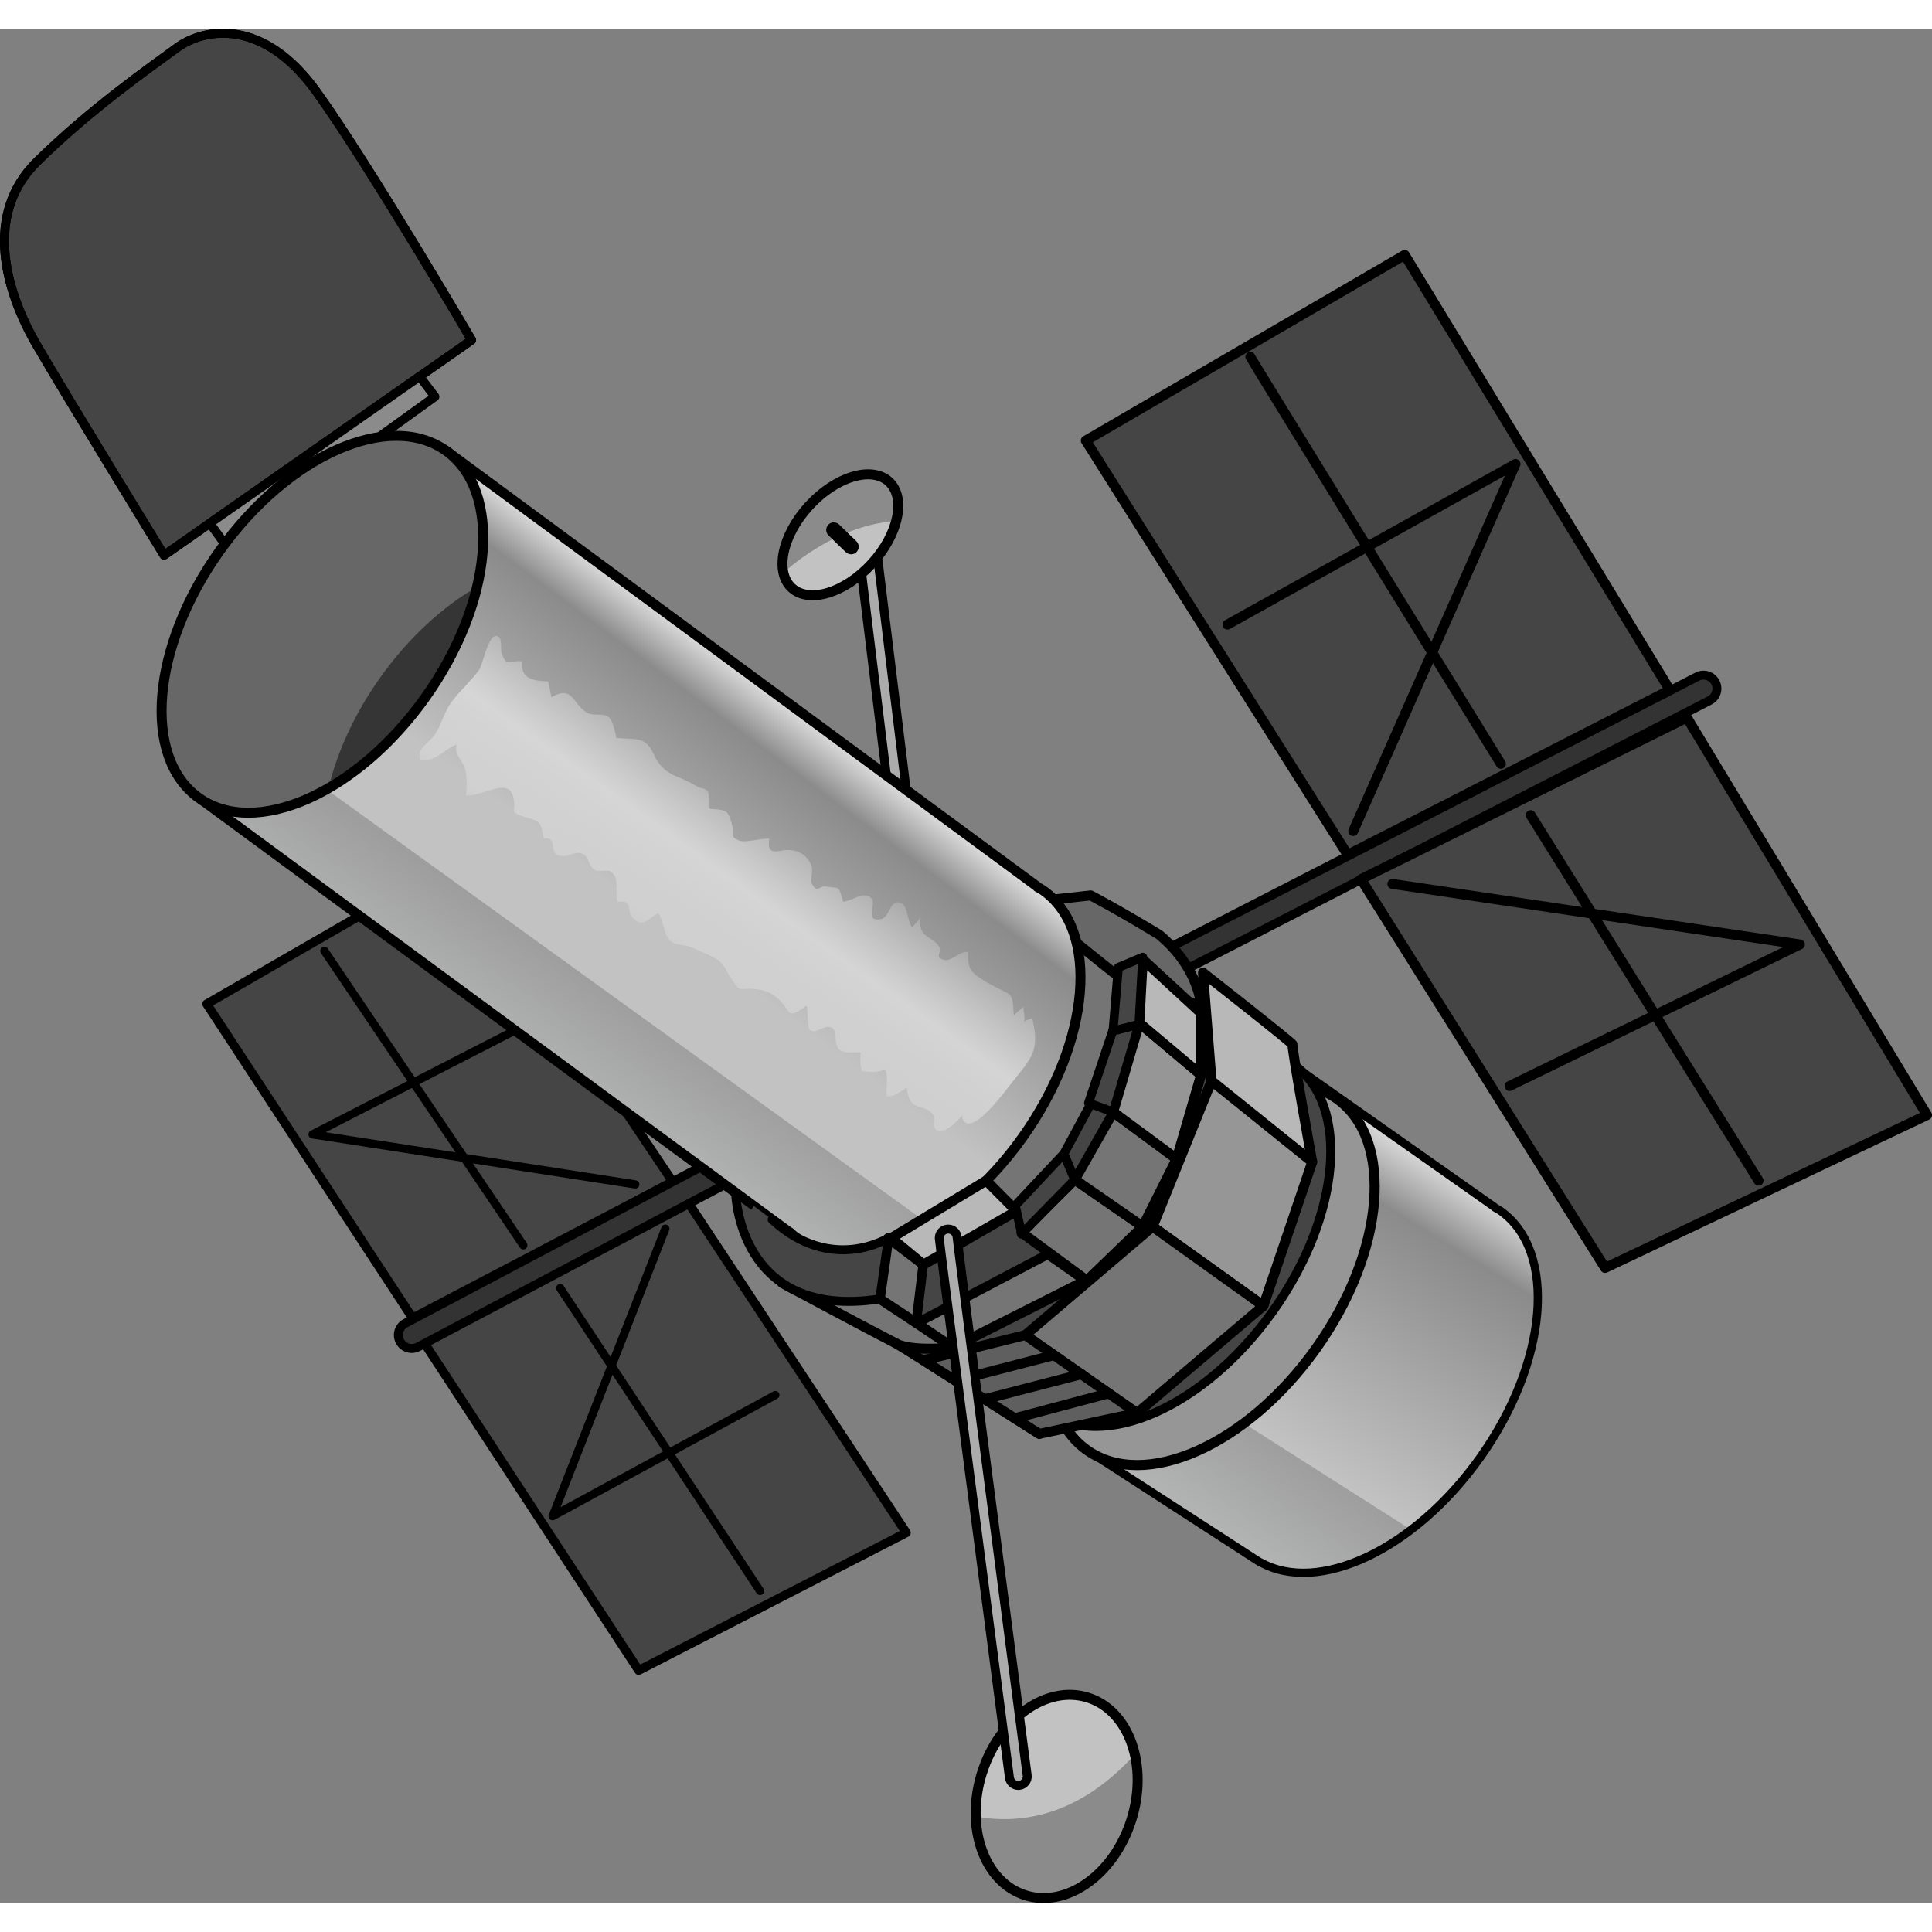 <?xml version="1.0" encoding="utf-8"?>
<!-- Created by: Science Figures, www.sciencefigures.org, Generator: Science Figures Editor -->
<!DOCTYPE svg PUBLIC "-//W3C//DTD SVG 1.1//EN" "http://www.w3.org/Graphics/SVG/1.1/DTD/svg11.dtd">
<svg version="1.1" id="Layer_1" xmlns="http://www.w3.org/2000/svg" xmlns:xlink="http://www.w3.org/1999/xlink" 
	 width="800px" height="800px" viewBox="0 0 338.979 328.886" enable-background="new 0 0 338.979 328.886"
	 xml:space="preserve">
<rect x="0" y="0" width="338.979" height="328.886" fill="#808080" stroke="none"/>
<g>
	<g>
		
			<path fill="#333333" stroke="#000000" stroke-width="1.57" stroke-linecap="round" stroke-linejoin="round" stroke-miterlimit="10" d="
			M201.791,167.979c-0.854,0-1.679-0.468-2.096-1.282c-0.595-1.156-0.139-2.576,1.019-3.171l97.094-49.857
			c1.159-0.594,2.578-0.14,3.171,1.02c0.596,1.156,0.139,2.576-1.018,3.172l-97.094,49.858
			C202.522,167.893,202.153,167.979,201.791,167.979z"/>
		
			<polygon fill="#454545" stroke="#000000" stroke-width="1.57" stroke-linecap="round" stroke-linejoin="round" stroke-miterlimit="10" points="
			190.509,72.26 236.456,144.937 292.985,116.032 246.465,39.677 		"/>
		
			<polygon fill="#454545" stroke="#000000" stroke-width="1.57" stroke-linecap="round" stroke-linejoin="round" stroke-miterlimit="10" points="
			238.795,149.222 295.972,120.849 338.104,190.599 281.625,217.417 		"/>
		
			<polygon fill="none" stroke="#000000" stroke-width="1.75" stroke-linecap="round" stroke-linejoin="round" stroke-miterlimit="10" points="
			190.509,72.26 236.456,144.937 292.985,116.032 246.465,39.677 		"/>
		
			<path fill="none" stroke="#000000" stroke-width="1.75" stroke-linecap="round" stroke-linejoin="round" stroke-miterlimit="10" d="
			M219.375,57.566c0.113,0.335,43.961,71.41,43.961,71.41"/>
		
			<polyline fill="none" stroke="#000000" stroke-width="1.75" stroke-linecap="round" stroke-linejoin="round" stroke-miterlimit="10" points="
			215.359,104.54 265.904,76.364 237.437,140.763 		"/>
		
			<polygon fill="none" stroke="#000000" stroke-width="1.75" stroke-linecap="round" stroke-linejoin="round" stroke-miterlimit="10" points="
			238.795,149.222 295.972,120.849 338.104,190.599 281.625,217.417 		"/>
		
			<line fill="none" stroke="#000000" stroke-width="1.75" stroke-linecap="round" stroke-linejoin="round" stroke-miterlimit="10" x1="268.566" y1="137.975" x2="308.546" y2="202.098"/>
		
			<polyline fill="none" stroke="#000000" stroke-width="1.75" stroke-linecap="round" stroke-linejoin="round" stroke-miterlimit="10" points="
			264.858,185.495 315.799,160.667 244.3,150.043 		"/>
		
			<path fill="#757575" stroke="#000000" stroke-width="1.75" stroke-linecap="round" stroke-linejoin="round" stroke-miterlimit="10" d="
			M184.388,156.794l15.054,2.146c0,0,7.265,12.202,7.002,12.586c-0.262,0.384,18.481,12.712,17.969,13.969
			c-0.513,1.256-42.062,61.037-42.062,61.037l-24.636-15.623l-6.789-15.938v-5.65"/>
		<path fill="#676767" d="M210.735,171.526c0,0-0.188-6.607-7.355-12.58c-7.661-4.64-12.017-6.888-12.017-6.888l-11.31,1.26
			l15.34,12.305L210.735,171.526z"/>
		
			<path fill="none" stroke="#000000" stroke-width="1.75" stroke-linecap="round" stroke-linejoin="round" stroke-miterlimit="10" d="
			M210.735,171.526c0,0-0.188-6.607-7.355-12.58c-7.661-4.64-12.017-6.888-12.017-6.888l-11.31,1.26l15.34,12.305L210.735,171.526z"
			/>
		<linearGradient id="SVGID_1_" gradientUnits="userSpaceOnUse" x1="251.455" y1="198.583" x2="214.905" y2="257.653">
			<stop  offset="0" style="stop-color:#DBDBDB"/>
			<stop  offset="0.161" style="stop-color:#8B8B8B"/>
			<stop  offset="0.817" style="stop-color:#C2C2C2"/>
		</linearGradient>
		<path fill="url(#SVGID_1_)" d="M263.295,207.426c-0.336-0.24-0.702-0.42-1.057-0.625l-0.032-0.071l-33.777-23.787l-11.206,7.12
			l-3.83,5.353l-4.123,11.237l-7.036,11.613l-11.321,12.496v18.76l28.905,18.724c0.036,0.027,0.065,0.062,0.103,0.086
			c0.114,0.083,0.243,0.135,0.359,0.214l0.832,0.538l0.044-0.02c10.15,5.693,26.999-2.178,38.506-18.333
			C271.631,233.912,273.262,214.524,263.295,207.426z"/>
		<linearGradient id="SVGID_2_" gradientUnits="userSpaceOnUse" x1="221.159" y1="245.616" x2="203.101" y2="272.309">
			<stop  offset="0" style="stop-color:#7A7979;stop-opacity:0.5"/>
			<stop  offset="1" style="stop-color:#727979;stop-opacity:0"/>
		</linearGradient>
		<path fill="url(#SVGID_2_)" d="M199.496,232.747l-8.583,0.782v15.993l28.905,18.724c0.036,0.027,0.065,0.062,0.103,0.086
			c0.114,0.083,0.243,0.135,0.359,0.214l0.832,0.538l0.044-0.02c6.956,3.9,17.055,1.428,26.426-5.709L199.496,232.747z"/>
		
			<path fill="none" stroke="#000000" stroke-width="1.444" stroke-linecap="round" stroke-linejoin="round" stroke-miterlimit="10" d="
			M263.295,207.426c-0.336-0.24-0.702-0.42-1.057-0.625l-0.032-0.071l-33.777-23.787l-11.206,7.12l-3.83,5.353l-4.123,11.237
			l-7.036,11.613l-11.321,12.496v18.76l28.905,18.724c0.036,0.027,0.065,0.062,0.103,0.086c0.114,0.083,0.243,0.135,0.359,0.214
			l0.832,0.538l0.044-0.02c10.15,5.693,26.999-2.178,38.506-18.333C271.631,233.912,273.262,214.524,263.295,207.426z"/>
		
			<polygon fill="#454545" stroke="#000000" stroke-width="1.57" stroke-linecap="round" stroke-linejoin="round" stroke-miterlimit="10" points="
			159.015,263.877 120.632,205.779 74.343,230.416 112.064,288.031 		"/>
		
			<polyline fill="none" stroke="#000000" stroke-width="1.444" stroke-linecap="round" stroke-linejoin="round" stroke-miterlimit="10" points="
			136.036,239.723 96.963,260.974 116.74,210.526 		"/>
		
			<polygon fill="#454545" stroke="#000000" stroke-width="1.57" stroke-linecap="round" stroke-linejoin="round" stroke-miterlimit="10" points="
			118.029,202.297 72.393,226.217 36.28,171.097 80.135,145.795 		"/>
		
			<line fill="none" stroke="#000000" stroke-width="1.444" stroke-linecap="round" stroke-linejoin="round" stroke-miterlimit="10" x1="91.816" y1="213.447" x2="56.917" y2="161.786"/>
		
			<polyline fill="none" stroke="#000000" stroke-width="1.444" stroke-linecap="round" stroke-linejoin="round" stroke-miterlimit="10" points="
			93.438,174.156 54.842,193.986 111.459,202.764 		"/>
		
			<path fill="#333333" stroke="#000000" stroke-width="1.57" stroke-linecap="round" stroke-linejoin="round" stroke-miterlimit="10" d="
			M72.251,231.553c-0.832,0-1.641-0.443-2.068-1.227c-0.624-1.142-0.204-2.573,0.938-3.196l56.821-30.08
			c1.141-0.623,2.571-0.205,3.196,0.938c0.623,1.142,0.203,2.573-0.939,3.196l-56.82,30.08
			C73.02,231.46,72.634,231.553,72.251,231.553z"/>
		
			<line fill="none" stroke="#000000" stroke-width="1.444" stroke-linecap="round" stroke-linejoin="round" stroke-miterlimit="10" x1="133.358" y1="274.088" x2="98.289" y2="220.958"/>
		
			<path fill="#969696" stroke="#000000" stroke-width="1.771" stroke-linecap="round" stroke-linejoin="round" stroke-miterlimit="10" d="
			M234.587,187.743c10.085,7.182,8.436,26.799-3.677,43.816c-12.121,17.019-30.122,24.996-40.211,17.812
			c-10.086-7.183-8.433-26.8,3.689-43.819C206.503,188.537,224.499,180.56,234.587,187.743z"/>
		
			<path fill="#454545" stroke="#000000" stroke-width="1.57" stroke-linecap="round" stroke-linejoin="round" stroke-miterlimit="10" d="
			M226.958,181.717c9.968,7.098,8.336,26.484-3.635,43.303c-11.979,16.819-29.771,24.705-39.74,17.605
			c-9.968-7.101-8.334-26.487,3.646-43.308C199.203,182.5,216.988,174.619,226.958,181.717z"/>
		
			<path fill="#454545" stroke="#000000" stroke-width="1.57" stroke-linecap="round" stroke-linejoin="round" stroke-miterlimit="10" d="
			M162.026,233.621l-6.154-3.656l24.888-9.898l19.143-15.631c0,0,16.178,5.612,15.457,5.738
			c-0.72,0.126-41.576,29.293-41.576,29.293"/>
		
			<path fill="#ACACAC" stroke="#000000" stroke-width="1.57" stroke-linecap="round" stroke-linejoin="round" stroke-miterlimit="10" d="
			M157.7,137.452c-0.782,0-1.46-0.584-1.557-1.378l-5.205-42.397c-0.105-0.861,0.507-1.644,1.366-1.751
			c0.878-0.104,1.646,0.509,1.751,1.368l5.204,42.397c0.106,0.861-0.507,1.644-1.366,1.751
			C157.827,137.448,157.762,137.452,157.7,137.452z"/>
		<linearGradient id="SVGID_3_" gradientUnits="userSpaceOnUse" x1="139.608" y1="119.789" x2="107.488" y2="162.984">
			<stop  offset="0" style="stop-color:#DBDBDB"/>
			<stop  offset="0.161" style="stop-color:#8B8B8B"/>
			<stop  offset="0.817" style="stop-color:#C2C2C2"/>
		</linearGradient>
		<path fill="url(#SVGID_3_)" d="M183.051,151.197c-0.33-0.235-0.69-0.411-1.035-0.612l0.025-0.038L78.25,74.033l-44.173,60.283
			l104.461,76.867l0.02-0.029c0.365,0.326,0.718,0.664,1.12,0.948c9.969,7.101,27.762-0.781,39.739-17.601
			C191.388,177.683,193.019,158.295,183.051,151.197z"/>
		<linearGradient id="SVGID_4_" gradientUnits="userSpaceOnUse" x1="102.999" y1="165.683" x2="84.942" y2="192.376">
			<stop  offset="0" style="stop-color:#7A7979;stop-opacity:0.5"/>
			<stop  offset="1" style="stop-color:#727979;stop-opacity:0"/>
		</linearGradient>
		<path fill="url(#SVGID_4_)" d="M163.213,209.922L54.842,131.694l-15.74-4.234l-5.025,6.856l104.461,76.867l0.02-0.029
			c0.365,0.326,0.718,0.664,1.12,0.948C145.678,216.378,154.516,215.192,163.213,209.922z"/>
		
			<path fill="none" stroke="#000000" stroke-width="1.75" stroke-linecap="round" stroke-linejoin="round" stroke-miterlimit="10" d="
			M183.051,151.197c-0.33-0.235-0.69-0.411-1.035-0.612l0.025-0.038L78.25,74.033l-44.173,60.283l104.461,76.867l0.02-0.029
			c0.365,0.326,0.718,0.664,1.12,0.948c9.969,7.101,27.762-0.781,39.739-17.601C191.388,177.683,193.019,158.295,183.051,151.197z"
			/>
		
			<path fill="#757575" stroke="#000000" stroke-width="1.75" stroke-linecap="round" stroke-linejoin="round" stroke-miterlimit="10" d="
			M167.178,231.384c0,0-6.211,0.709-9.463-0.476c-4.977-2.511-20.479-10.843-20.479-10.843l16.635,0.25L167.178,231.384z"/>
		
			<polygon fill="#757575" stroke="#000000" stroke-width="1.75" stroke-linecap="round" stroke-linejoin="round" stroke-miterlimit="10" points="
			155.872,212.17 162.026,216.834 160.793,227.09 154.367,222.853 		"/>
		
			<path fill="#454545" stroke="#000000" stroke-width="1.57" stroke-linecap="round" stroke-linejoin="round" stroke-miterlimit="10" d="
			M155.872,212.17c0,0-10.02,6.357-20.394-3.239c0.019,0.013-6.407-4.713-6.407-4.713s0.412,22.462,25.296,18.635
			C154.847,219.445,155.872,212.17,155.872,212.17z"/>
		
			<polygon fill="#757575" stroke="#000000" stroke-width="1.75" stroke-linecap="round" stroke-linejoin="round" stroke-miterlimit="10" points="
			160.793,227.09 183.84,214.97 190.471,219.632 167.178,231.384 		"/>
		
			<path fill="#454545" stroke="#000000" stroke-width="1.57" stroke-linecap="round" stroke-linejoin="round" stroke-miterlimit="10" d="
			M162.026,216.834c0.262,0.059,21.814-12.616,21.814-12.616v10.752l-23.047,12.12L162.026,216.834z"/>
		
			<path fill="#B8B8B8" stroke="#000000" stroke-width="1.75" stroke-linecap="round" stroke-linejoin="round" stroke-miterlimit="10" d="
			M212.602,184.948l-1.533-19.325c0,0,15.988,12.526,15.723,12.613c-0.266,0.088,3.445,20.581,3.445,20.581L212.602,184.948z"/>
		
			<polygon fill="#969696" stroke="#000000" stroke-width="1.75" stroke-linecap="round" stroke-linejoin="round" stroke-miterlimit="10" points="
			212.575,184.595 202.234,210.173 221.667,224.08 230.237,198.817 		"/>
		
			<polygon fill="#757575" stroke="#000000" stroke-width="1.75" stroke-linecap="round" stroke-linejoin="round" stroke-miterlimit="10" points="
			202.234,210.173 179.885,229.205 199.496,242.894 221.667,224.08 		"/>
		
			<polygon fill="#5F5F5F" stroke="#000000" stroke-width="1.75" stroke-linecap="round" stroke-linejoin="round" stroke-miterlimit="10" points="
			179.885,229.205 179.206,229.371 162.026,233.621 182.351,246.532 199.496,242.894 		"/>
		
			<line fill="none" stroke="#000000" stroke-width="1.75" stroke-linecap="round" stroke-linejoin="round" stroke-miterlimit="10" x1="167.607" y1="237.193" x2="184.8" y2="232.747"/>
		
			<line fill="none" stroke="#000000" stroke-width="1.75" stroke-linecap="round" stroke-linejoin="round" stroke-miterlimit="10" x1="173.005" y1="240.389" x2="189.788" y2="236.049"/>
		
			<line fill="none" stroke="#000000" stroke-width="1.75" stroke-linecap="round" stroke-linejoin="round" stroke-miterlimit="10" x1="178.048" y1="243.797" x2="194.335" y2="239.466"/>
		
			<path fill="#454545" stroke="#000000" stroke-width="1.57" stroke-linecap="round" stroke-linejoin="round" stroke-miterlimit="10" d="
			M28.785,92.371c0,0-16.697-27.149-22.323-36.834c-5.628-9.683-9.292-23.03,0-32.19c9.29-9.16,19.76-16.488,24.599-20.021
			c4.844-3.533,15.179-5.233,24.472,7.721C64.823,24,82.75,54.621,82.75,54.621L28.785,92.371z"/>
		
			<path fill="none" stroke="#000000" stroke-width="1.57" stroke-linecap="round" stroke-linejoin="round" stroke-miterlimit="10" d="
			M28.785,92.371c0,0-16.697-27.149-22.323-36.834c-5.628-9.683-9.292-23.03,0-32.19c9.29-9.16,19.76-16.488,24.599-20.021
			c4.844-3.533,15.179-5.233,24.472,7.721C64.823,24,82.75,54.621,82.75,54.621L28.785,92.371z"/>
		<polygon fill="#8B8B8B" points="36.815,86.752 39.786,90.879 76.311,64.55 73.619,61.007 		"/>
		
			<polygon fill="none" stroke="#000000" stroke-width="1.57" stroke-linecap="round" stroke-linejoin="round" stroke-miterlimit="10" points="
			36.815,86.752 39.786,90.879 76.311,64.55 73.619,61.007 		"/>
		<path fill="#676767" d="M78.25,74.033c9.967,7.099,8.337,26.486-3.635,43.305c-11.978,16.819-29.771,24.701-39.739,17.602
			c-9.97-7.097-8.333-26.485,3.645-43.306C50.494,74.818,68.28,66.934,78.25,74.033z"/>
		<path fill="#353535" d="M66.735,113.792c-4.539,6.375-7.586,13.114-9.086,19.418c6.007-3.469,11.988-8.885,16.966-15.873
			c4.536-6.374,7.58-13.113,9.08-19.416C77.69,101.39,71.709,106.805,66.735,113.792z"/>
		
			<path fill="none" stroke="#000000" stroke-width="1.75" stroke-linecap="round" stroke-linejoin="round" stroke-miterlimit="10" d="
			M78.25,74.033c9.967,7.099,8.337,26.486-3.635,43.305c-11.978,16.819-29.771,24.701-39.739,17.602
			c-9.97-7.097-8.333-26.485,3.645-43.306C50.494,74.818,68.28,66.934,78.25,74.033z"/>
		
			<ellipse transform="matrix(0.674 -0.738 0.738 0.674 -17.505 137.837)" fill="#C2C2C2" cx="147.539" cy="88.767" rx="12.639" ry="7.491"/>
		<path fill="#8B8B8B" d="M142.01,83.715c-3.514,3.85-5.15,8.411-4.483,11.639c3.719-3.232,10.993-8.43,19.796-8.996
			c0.746-2.852,0.388-5.419-1.26-6.923C153.008,76.646,146.718,78.563,142.01,83.715z"/>
		
			<ellipse transform="matrix(0.674 -0.738 0.738 0.674 -17.505 137.837)" fill="none" stroke="#000000" stroke-width="1.75" stroke-linecap="round" stroke-linejoin="round" stroke-miterlimit="10" cx="147.539" cy="88.767" rx="12.639" ry="7.491"/>
		
			<path fill="#3B3B3B" stroke="#000000" stroke-width="1.57" stroke-linecap="round" stroke-linejoin="round" stroke-miterlimit="10" d="
			M149.332,91.428c-0.138,0-0.275-0.052-0.384-0.156l-3.036-2.947c-0.218-0.21-0.222-0.559-0.011-0.775
			c0.212-0.219,0.561-0.225,0.777-0.013l3.037,2.947c0.217,0.211,0.222,0.56,0.01,0.777
			C149.619,91.373,149.474,91.428,149.332,91.428z"/>
		
			<ellipse transform="matrix(0.953 0.303 -0.303 0.953 102.858 -41.582)" fill="#C2C2C2" cx="185.229" cy="310.182" rx="13.74" ry="18.188"/>
		<path fill="#8B8B8B" d="M171.04,313.63c0.176,6.615,3.395,12.203,8.671,13.882c7.23,2.304,15.563-3.589,18.611-13.161
			c1.266-3.975,1.407-7.95,0.639-11.415C188.598,314.291,177.991,314.981,171.04,313.63z"/>
		
			<ellipse transform="matrix(0.953 0.303 -0.303 0.953 102.858 -41.582)" fill="none" stroke="#000000" stroke-width="1.75" stroke-linecap="round" stroke-linejoin="round" stroke-miterlimit="10" cx="185.229" cy="310.182" rx="13.74" ry="18.188"/>
		
			<polygon fill="#B8B8B8" stroke="#000000" stroke-width="1.75" stroke-linecap="round" stroke-linejoin="round" stroke-miterlimit="10" points="
			156.38,212.17 173.043,202.098 178.344,207.443 162.026,216.834 		"/>
		
			<path fill="#ACACAC" stroke="#000000" stroke-width="1.57" stroke-linecap="round" stroke-linejoin="round" stroke-miterlimit="10" d="
			M178.666,308.219c-0.777,0-1.453-0.576-1.556-1.367c-3.703-28.2-12.313-93.88-12.313-94.682c0-0.867,0.702-1.57,1.57-1.57
			c0.839,0,1.524,0.659,1.569,1.487c0.178,1.959,8.108,62.522,12.287,94.357c0.113,0.858-0.492,1.646-1.353,1.76
			C178.801,308.213,178.733,308.219,178.666,308.219z"/>
		
			<polygon fill="#757575" stroke="#000000" stroke-width="1.75" stroke-linecap="round" stroke-linejoin="round" stroke-miterlimit="10" points="
			179.206,211.183 188.584,201.926 200.496,210.173 190.686,219.632 		"/>
		
			<polygon fill="#757575" stroke="#000000" stroke-width="1.75" stroke-linecap="round" stroke-linejoin="round" stroke-miterlimit="10" points="
			188.584,201.926 195.306,190.063 206.444,198.289 200.496,210.173 		"/>
		
			<polygon fill="#969696" stroke="#000000" stroke-width="1.75" stroke-linecap="round" stroke-linejoin="round" stroke-miterlimit="10" points="
			195.306,190.063 199.902,174.441 210.735,183.55 206.444,198.289 		"/>
		
			<polygon fill="#B8B8B8" stroke="#000000" stroke-width="1.75" stroke-linecap="round" stroke-linejoin="round" stroke-miterlimit="10" points="
			199.902,174.441 200.499,163.271 210.735,172.705 210.735,183.55 		"/>
		
			<polyline fill="#454545" stroke="#000000" stroke-width="1.57" stroke-linecap="round" stroke-linejoin="round" stroke-miterlimit="10" points="
			179.206,211.183 178.123,206.476 186.667,197.379 188.584,201.926 179.206,211.491 		"/>
		
			<polygon fill="#454545" stroke="#000000" stroke-width="1.57" stroke-linecap="round" stroke-linejoin="round" stroke-miterlimit="10" points="
			188.584,201.926 186.667,197.379 191.461,188.475 195.306,190.063 		"/>
		
			<polygon fill="#454545" stroke="#000000" stroke-width="1.57" stroke-linecap="round" stroke-linejoin="round" stroke-miterlimit="10" points="
			195.306,190.063 199.833,174.674 195.306,175.587 190.988,188.475 		"/>
		
			<polyline fill="#454545" stroke="#000000" stroke-width="1.57" stroke-linecap="round" stroke-linejoin="round" stroke-miterlimit="10" points="
			195.306,175.587 196.215,164.699 200.496,162.906 199.833,174.674 195.211,175.874 		"/>
	</g>
	
		<linearGradient id="SVGID_5_" gradientUnits="userSpaceOnUse" x1="146.685" y1="145.871" x2="120.212" y2="186.122" gradientTransform="matrix(0.999 0.041 -0.041 0.999 2.044 -20.53)">
		<stop  offset="0" style="stop-color:#FFFFFF;stop-opacity:0"/>
		<stop  offset="0.478" style="stop-color:#FFFFFF;stop-opacity:0.7"/>
		<stop  offset="1" style="stop-color:#FFFFFF;stop-opacity:0"/>
	</linearGradient>
	<path opacity="0.7" fill="url(#SVGID_5_)" d="M84.032,112.523c-1.449,1.985-3.223,3.507-4.708,5.459
		c-1.413,1.861-1.772,3.91-2.946,5.746c-1.074,1.677-3.169,2.292-2.729,4.585c2.562,0.487,4.442-1.971,6.443-2.727
		c-0.421,1.791,0.96,2.631,1.494,4.214c0.414,1.232,0.315,3.39,0.182,4.713c3.098,0.186,7.472-3.347,8.316,0.372
		c0.621,2.743-1.1,2.442,2.091,3.45c2.577,0.815,2.665,0.55,3.244,3.722c2.469-0.233,0.893,2.077,2.337,2.874
		c1.659,0.917,3.175-1.121,4.821,0.037c0.822,0.578,0.684,1.998,1.778,2.609c0.801,0.449,2.107-0.138,2.782,0.308
		c1.75,1.152,0.619,3.334,1.219,5.316c2.784-0.491,1.465,1.519,2.625,2.739c1.751,1.84,2.354,0.465,4.518-0.766
		c0.902,1.213,0.983,3.817,2.083,4.823c0.972,0.892,2.289,0.624,3.515,1.097c1.213,0.47,2.789,1.215,3.845,1.71
		c2.294,1.081,2.177,2.242,3.73,4.424c1.366,1.918,1.051,1.022,3.494,1.235c1.542,0.136,2.697,0.402,3.914,1.356
		c3.087,2.414,1.459,4.37,5.471,1.58c0.157,0.689,0.133,3.89,0.488,4.198c1.239,1.071,2.733-1.312,4.11-0.146
		c0.834,0.704,0.016,2.871,1.268,3.777c0.811,0.587,2.615,0.299,3.584,0.394c-0.098,1.077-0.089,2.244,0.236,3.275
		c1.401,0.176,2.812,0.294,4.094-0.317c0.544,1.427,0.172,3.157,0.185,4.682c1.387,0.263,2.48-0.829,3.585-1.467
		c0.478,4.499,2.84,2.601,4.546,4.64c0.768,0.921-0.319,2.282,0.778,2.844c1.358,0.689,3.625-1.706,4.318-2.549
		c1.041,4.806,7.812-4.615,8.815-5.859c3.471-4.306,4.922-5.604,3.551-11.265c-0.403,0.257-0.927,0.174-1.387,0.653
		c0.096-0.933-0.094-1.78-0.196-2.687c-0.325,0.429-1.285,1.068-1.637,1.584c-0.173-1.308,0.028-2.812-0.735-3.68
		c-0.28-0.319-3.299-1.72-3.894-2.094c-2.444-1.535-3.644-2.019-3.38-5.403c-1.502-0.199-2.88,1.668-4.148,1.411
		c-2.042-0.412-0.209-1.356-1.071-2.508c-1.399-1.865-3.604-1.383-3.192-5.086c-0.24,0.77-1.01,1.288-1.411,1.863
		c-0.764-0.791-0.854-3.604-1.708-4.101c-2.268-1.321-2.083,2.371-3.823,2.673c-2.882,0.499-0.723-2.587-1.581-3.596
		c-1.296-1.527-3.4,0.414-5.013,0.536c-0.813-2.913-0.581-2.3-2.928-2.658c-1.455-0.223-1.433,1.245-2.456-0.307
		c-0.51-0.772,0.208-2.452-0.177-3.377c-0.896-2.15-2.576-2.728-4.093-2.737c-1.788-0.011-3.772,1.28-3.313-1.988
		c-1.317-0.12-4.122,0.758-5.201,0.352c-1.947-0.732-0.84-1.197-1.38-3.061c-0.723-2.496-1.056-2.28-3.989-2.56
		c-0.178-0.018,0.064-2.604-0.186-2.978c-0.465-0.692-1.251-0.511-1.913-0.923c-3.377-2.095-5.803-1.678-7.617-5.688
		c-1.436-3.178-3.13-2.488-6.533-2.812c-0.151-0.866-0.635-3.077-1.341-3.663c-0.903-0.744-2.711-0.146-3.758-0.742
		c-2.626-1.499-2.453-4.978-6.314-2.741c-0.156-0.957-0.337-1.854-0.552-2.752c-2.504-0.173-4.873-0.317-4.591-3.547
		c-2.357-0.248-2.58,1.169-3.544-1.297c-0.353-0.898,0.29-3.081-1.012-3.153C85.618,106.464,84.714,111.587,84.032,112.523z"/>
</g>
</svg>